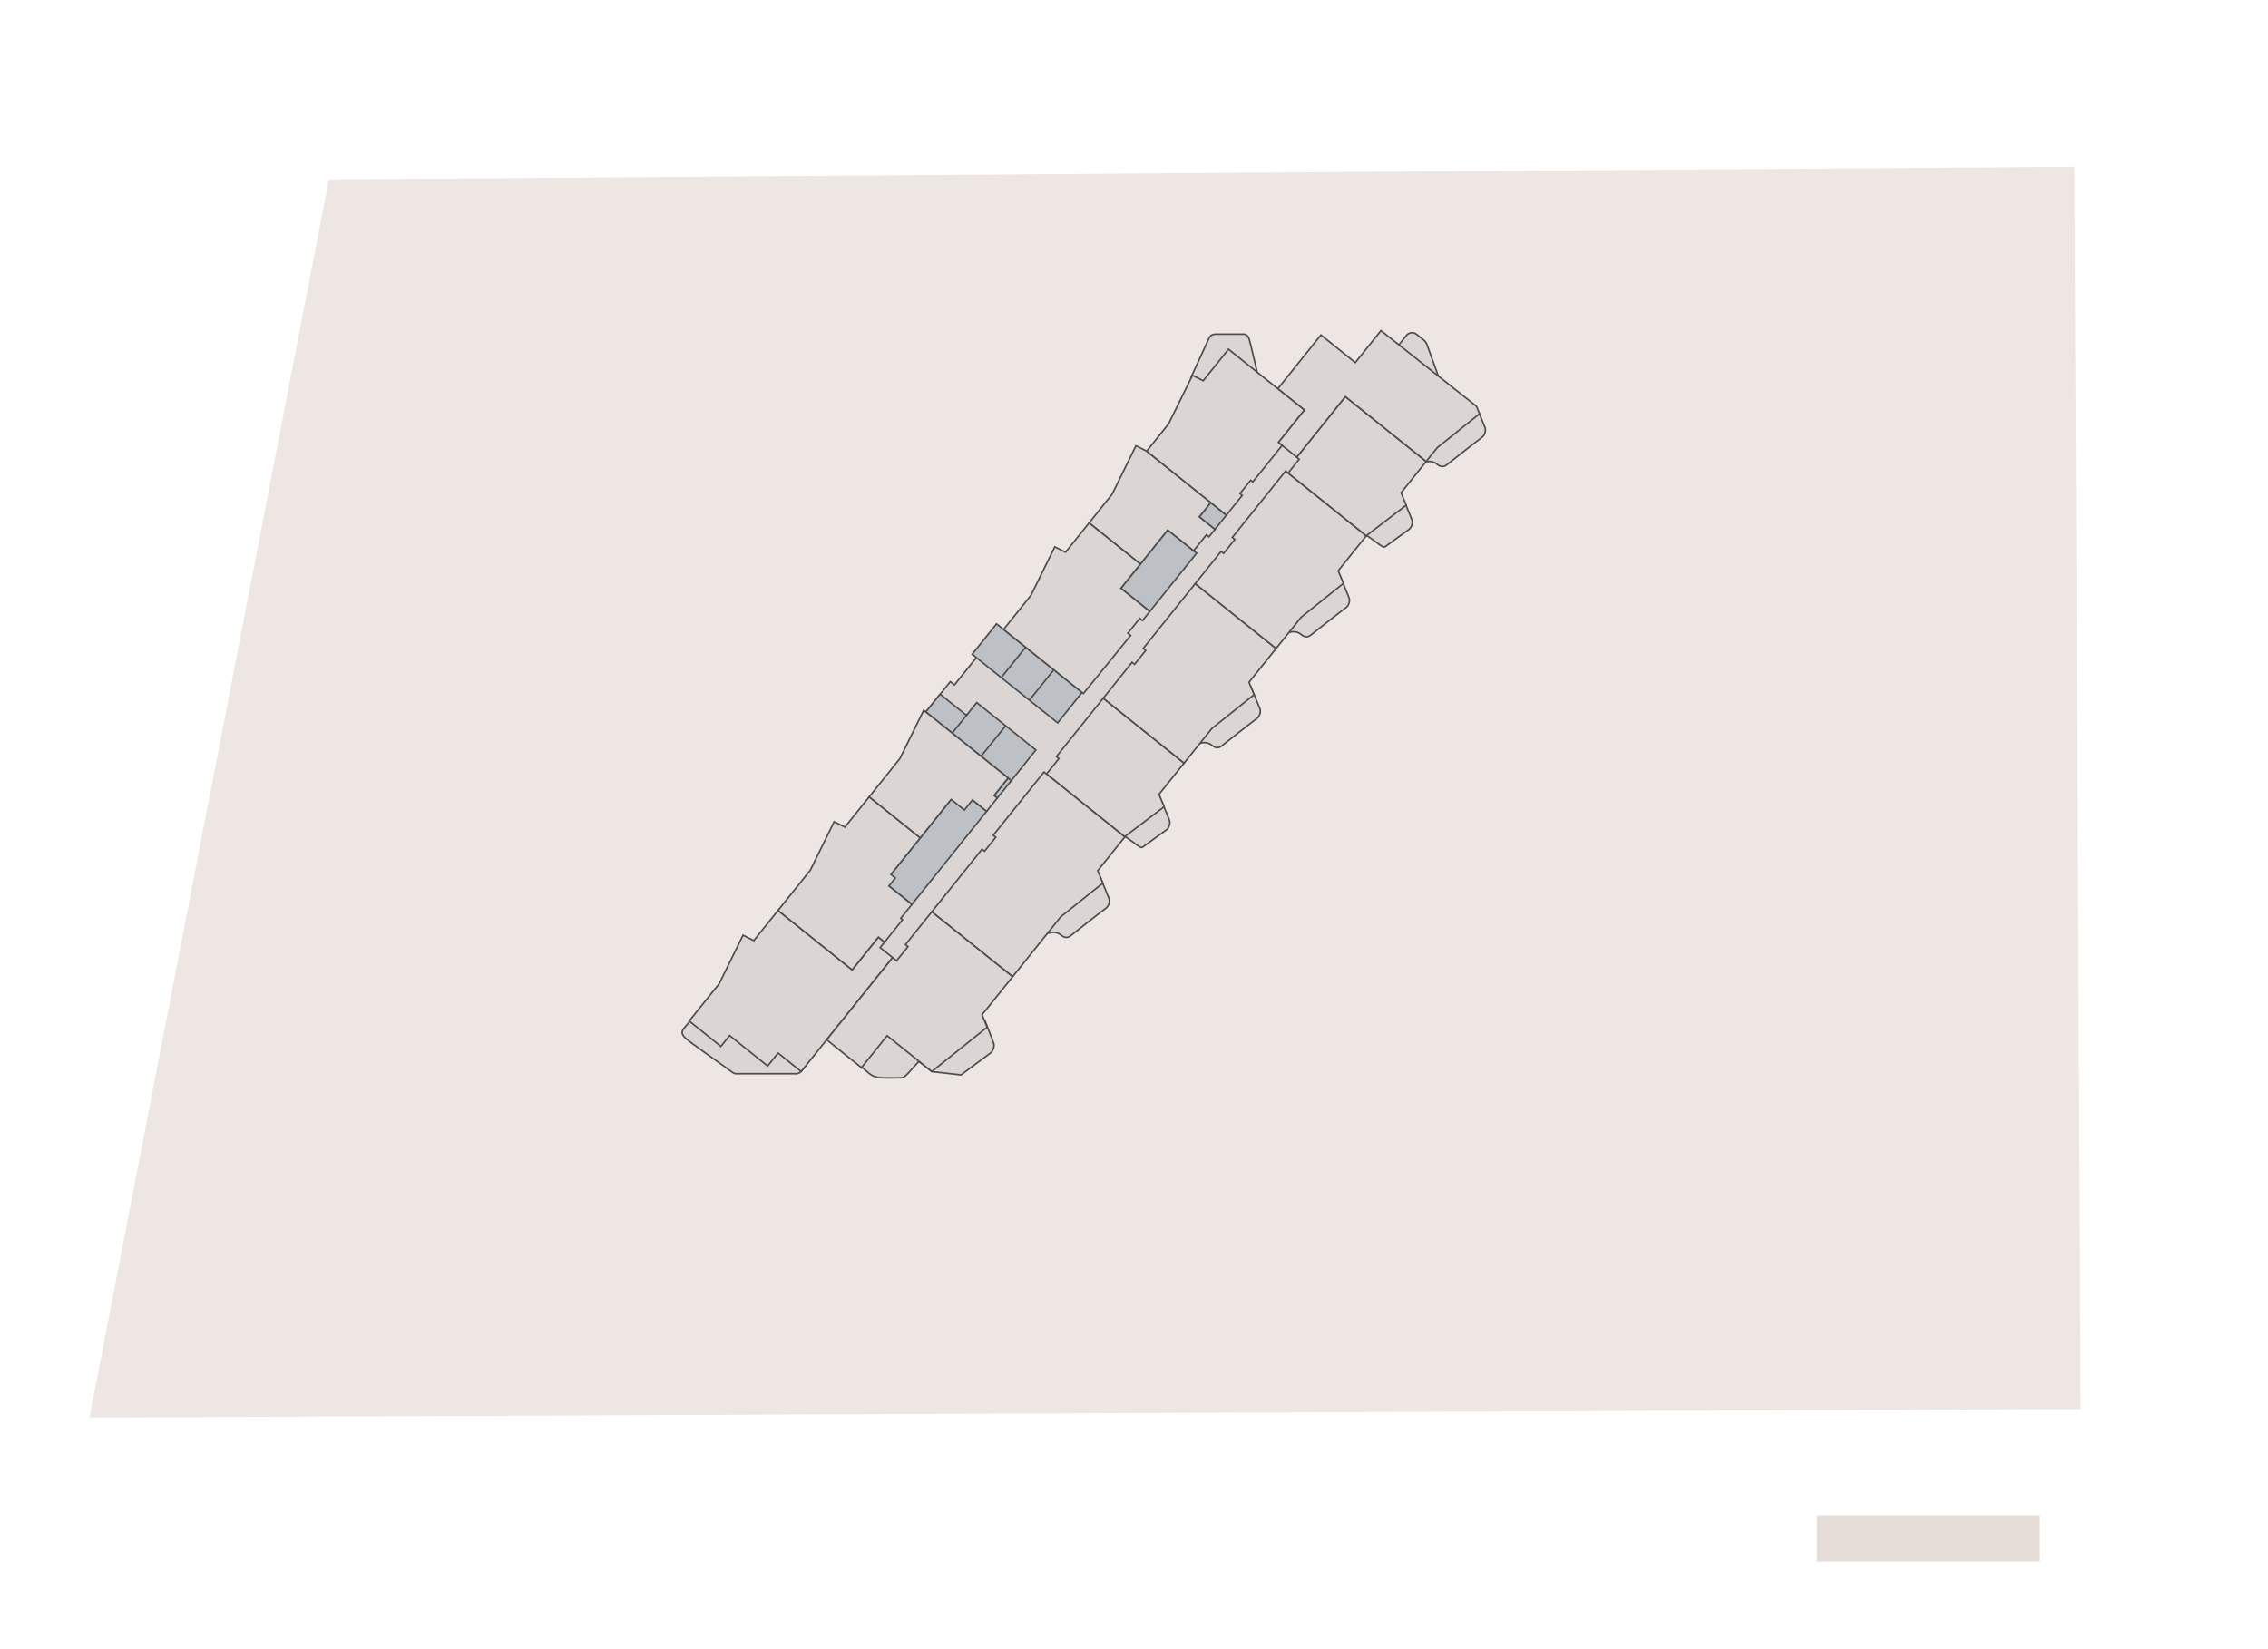 <?xml version="1.0" encoding="UTF-8"?>
<svg id="Layer_2" data-name="Layer 2" xmlns="http://www.w3.org/2000/svg" width="2200" height="1600" viewBox="0 0 2200 1600">
  <g id="SVG_bkgnd" data-name="SVG bkgnd">
    <rect width="2200" height="1600" style="fill: #fff; opacity: 0;"/>
  </g>
  <g id="LEVEL_8-38" data-name="LEVEL 8-38">
    <g id="L8-38_Even_Base_Art" data-name="L8-38 Even Base Art">
      <polygon points="319.06 174.09 86.8 1375.23 2018.36 1367.01 2012.16 161.76 319.06 174.09" style="fill: #e7ddd8; opacity: .75;"/>
      <polygon points="950.65 633.57 925.82 664.51 921.84 661.31 898.16 690.81 824.43 931.62 867.82 973.13 1305.63 442.99 1202.58 391.35 989.05 615.03 950.65 633.57" style="fill: #dbd6d3; stroke: #4d4d4f; stroke-miterlimit: 10; stroke-width: 1.54px;"/>
      <rect x="849.6" y="804.6" width="115.82" height="34.08" transform="translate(-301.31 1015.11) rotate(-51.25)" style="fill: #bdc1c6; stroke: #4d4d4f; stroke-miterlimit: 10; stroke-width: 1.54px;"/>
      <rect x="961.77" y="762.53" width="21.74" height="3.99" transform="translate(-232.4 1044.54) rotate(-51.25)" style="fill: #bdc1c6; stroke: #4d4d4f; stroke-miterlimit: 10; stroke-width: 1.54px;"/>
      <rect x="1087.71" y="535.75" width="72.59" height="35.94" transform="translate(-11.37 1083.73) rotate(-51.25)" style="fill: #bdc1c6; stroke: #4d4d4f; stroke-miterlimit: 10; stroke-width: 1.54px;"/>
      <rect x="1167.58" y="490.91" width="17.79" height="19.43" transform="translate(49.66 1104.78) rotate(-51.25)" style="fill: #bdc1c6; stroke: #4d4d4f; stroke-miterlimit: 10; stroke-width: 1.54px;"/>
      <rect x="977.38" y="600.11" width="37.83" height="106.35" transform="translate(-136.79 1021.37) rotate(-51.25)" style="fill: #bdc1c6; stroke: #4d4d4f; stroke-miterlimit: 10; stroke-width: 1.54px;"/>
      <polygon points="937.51 694.02 911.91 673.47 898.06 690.73 981 757.29 1004.8 727.65 947.46 681.62 937.51 694.02" style="fill: #bdc1c6; stroke: #4d4d4f; stroke-miterlimit: 10; stroke-width: 1.54px;"/>
      <line x1="994.87" y1="627.88" x2="971.19" y2="657.38" style="fill: #bdc1c6; stroke: #4d4d4f; stroke-miterlimit: 10; stroke-width: 1.54px;"/>
      <line x1="1022.23" y1="649.84" x2="998.55" y2="679.34" style="fill: #bdc1c6; stroke: #4d4d4f; stroke-miterlimit: 10; stroke-width: 1.54px;"/>
      <line x1="951.68" y1="733.76" x2="975.48" y2="704.12" style="fill: #bdc1c6; stroke: #4d4d4f; stroke-miterlimit: 10; stroke-width: 1.54px;"/>
      <line x1="938.58" y1="692.68" x2="924.06" y2="710.77" style="fill: #bdc1c6; stroke: #4d4d4f; stroke-miterlimit: 10; stroke-width: 1.54px;"/>
      <path d="M664.69,1007.03c-4.09-4.09-3.52-6.52-1.02-9.64,2.5-3.11,9.92-11.65,9.92-11.65l22.72,1.88,90.83,37.76s-5.87,8.98-8.66,12.46c-2.79,3.47-4.11,4.19-8.96,3.85h-55.75c-1.17,0-3.36-1.08-5.4-2.83s-39.65-27.82-43.67-31.84Z" style="fill: #dbd6d3; stroke: #4d4d4f; stroke-miterlimit: 10; stroke-width: 1.54px;"/>
      <path d="M1355.12,336.86s8.1-10.1,9.43-11.75c1.33-1.66,5.66-3.91,9.71-.66,4.05,3.25,5.3,4.25,6.94,5.57,1.65,1.32,2.46,2.92,3.22,4.98,.76,2.06,12.36,34.13,12.36,34.13l-41.66-32.28Z" style="fill: #dbd6d3; stroke: #4d4d4f; stroke-miterlimit: 10; stroke-width: 1.54px;"/>
      <path d="M904.09,1039.69l28.14,3.15s25.33-18.93,28.16-20.88c2.83-1.95,4.53-6.7,3.49-9.87s-8.42-21.77-8.42-21.77l-66.85,37.36,15.48,12Z" style="fill: #dbd6d3; stroke: #4d4d4f; stroke-miterlimit: 10; stroke-width: 1.54px;"/>
      <path d="M1027.96,884.29l39.03-33.82s7.67,18.24,8.77,21.33c1.1,3.1-.46,7.67-3.19,9.5-2.73,1.83-33.94,26.46-33.94,26.46-3.12,2.62-6.34,1.84-8.65,0s-6.06-4.57-12.75-2.47c-6.69,2.1,10.74-21.01,10.74-21.01Z" style="fill: #dbd6d3; stroke: #4d4d4f; stroke-miterlimit: 10; stroke-width: 1.54px;"/>
      <path d="M1174.38,700.22l39.03-33.82s7.67,18.24,8.77,21.33c1.1,3.1-.46,7.67-3.19,9.5-2.73,1.83-33.94,26.46-33.94,26.46-3.12,2.62-6.34,1.84-8.65,0-2.31-1.84-6.06-4.57-12.75-2.47-6.69,2.1,10.74-21.01,10.74-21.01Z" style="fill: #dbd6d3; stroke: #4d4d4f; stroke-miterlimit: 10; stroke-width: 1.54px;"/>
      <path d="M1260.86,592.63l39.03-33.82s7.67,18.24,8.77,21.33c1.1,3.1-.46,7.67-3.19,9.5-2.73,1.83-33.94,26.46-33.94,26.46-3.12,2.62-6.34,1.84-8.65,0s-6.06-4.57-12.75-2.47c-6.69,2.1,10.74-21.01,10.74-21.01Z" style="fill: #dbd6d3; stroke: #4d4d4f; stroke-miterlimit: 10; stroke-width: 1.54px;"/>
      <path d="M1392.74,427.47l42-26.66s4.7,11.08,5.8,14.17c1.1,3.1-.46,7.67-3.19,9.5-2.73,1.83-33.94,26.46-33.94,26.46-3.12,2.62-6.34,1.84-8.65,0-2.31-1.84-6.06-4.57-12.75-2.47-6.69,2.1,10.74-21.01,10.74-21.01Z" style="fill: #dbd6d3; stroke: #4d4d4f; stroke-miterlimit: 10; stroke-width: 1.54px;"/>
      <path d="M1103.73,820.37h0c2.05,1.24,3.21,2.57,4.89,1.34,6.47-4.74,20.47-14.98,22.56-16.37,2.73-1.83,4.29-6.4,3.19-9.5-.77-2.15-4.71-11.64-7.04-17.21-.85-2.04-3.44-2.64-5.11-1.19l-32.42,28.09c-1.62,1.4-1.46,3.96,.33,5.15,0,0,9.95,6.9,13.62,9.69Z" style="fill: #dbd6d3; stroke: #4d4d4f; stroke-miterlimit: 10; stroke-width: 1.54px;"/>
      <path d="M1338.97,528.92h0c2.05,1.24,3.21,2.57,4.89,1.34,6.47-4.74,20.47-14.98,22.56-16.37,2.73-1.83,4.29-6.4,3.19-9.5-.77-2.15-4.71-11.64-7.04-17.21-.85-2.04-3.44-2.64-5.11-1.19l-32.42,28.09c-1.62,1.4-1.46,3.96,.33,5.15,0,0,9.95,6.9,13.62,9.69Z" style="fill: #dbd6d3; stroke: #4d4d4f; stroke-miterlimit: 10; stroke-width: 1.54px;"/>
      <path d="M835.79,1035.05s5.1,4.61,7.56,6.58,5.65,3.35,9.54,3.85,21.33,.17,21.33,.17c3.09,0,5.96-3.76,7.51-5.3s11.93-13.25,11.93-13.25l-33.13-28.27-24.74,36.23Z" style="fill: #dbd6d3; stroke: #4d4d4f; stroke-miterlimit: 10; stroke-width: 1.54px;"/>
      <polygon points="707.76 1004.65 744.65 1034.25 754.77 1021.64 777.15 1039.6 865.87 929.05 853.78 919.35 858.06 914.02 852.06 909.21 826.59 940.95 754.71 883.26 731.21 912.54 720.77 907.34 697.63 954.39 668.57 990.59 699.27 1015.23 707.76 1004.65" style="fill: #dbd6d3; stroke: #4d4d4f; stroke-miterlimit: 10; stroke-width: 1.54px;"/>
      <polygon points="852.06 909.2 858.06 914.02 875.5 892.3 873.77 890.91 884.55 877.47 862.26 859.59 868.52 851.79 864.22 848.34 892.69 812.87 843.13 773.09 819.58 802.43 809.15 797.23 786 844.28 754.7 883.28 826.57 940.96 852.06 909.2" style="fill: #dbd6d3; stroke: #4d4d4f; stroke-miterlimit: 10; stroke-width: 1.54px;"/>
      <polygon points="896.01 689.08 872.95 735.94 843.13 773.09 892.69 812.87 922.62 775.58 935.46 785.88 943.32 776.08 957.07 787.12 967.39 774.25 964.28 771.76 977.89 754.8 896.01 689.08" style="fill: #dbd6d3; stroke: #4d4d4f; stroke-miterlimit: 10; stroke-width: 1.54px;"/>
      <polygon points="1132.71 514.16 1157.83 534.32 1170.25 518.84 1172.72 520.82 1178.48 513.64 1163.33 501.48 1174.46 487.61 1112.3 437.72 1101.91 432.46 1078.76 479.51 1056.44 507.32 1106.17 547.23 1132.71 514.16" style="fill: #dbd6d3; stroke: #4d4d4f; stroke-miterlimit: 10; stroke-width: 1.54px;"/>
      <polygon points="1056.42 507.33 1033.63 535.74 1023.19 530.53 1000.04 577.58 973.46 610.7 1050.92 672.87 1096.77 616.48 1094.05 614.3 1105.57 599.95 1108.22 602.08 1115.3 593.27 1087.28 570.77 1106.16 547.25 1056.42 507.33" style="fill: #dbd6d3; stroke: #4d4d4f; stroke-miterlimit: 10; stroke-width: 1.54px;"/>
      <polygon points="1024.73 734.01 1027.16 735.96 1015.13 750.95 1090.9 811.76 1129.23 782.69 1124.29 770.63 1148.56 740.39 1070.16 677.42 1024.73 734.01" style="fill: #dbd6d3; stroke: #4d4d4f; stroke-miterlimit: 10; stroke-width: 1.54px;"/>
      <polygon points="1109 629.02 1111.42 630.97 1100.54 644.52 1098.12 642.58 1070.16 677.42 1148.58 740.36 1175.57 706.74 1216.49 673.96 1211.55 661.9 1237.82 629.18 1159.39 566.23 1109 629.02" style="fill: #dbd6d3; stroke: #4d4d4f; stroke-miterlimit: 10; stroke-width: 1.54px;"/>
      <polygon points="963.49 810.32 965.91 812.27 955.03 825.82 952.61 823.88 903.84 884.64 982.27 947.59 1028.85 889.55 1069.77 856.76 1064.84 844.71 1091.11 811.98 1012.68 749.03 963.49 810.32" style="fill: #dbd6d3; stroke: #4d4d4f; stroke-miterlimit: 10; stroke-width: 1.54px;"/>
      <polygon points="1195.35 521.42 1197.78 523.37 1186.9 536.92 1184.48 534.98 1159.39 566.23 1237.82 629.18 1262.25 598.73 1303.18 565.95 1298.09 553.77 1325.33 519.83 1247.05 457.01 1195.35 521.42" style="fill: #dbd6d3; stroke: #4d4d4f; stroke-miterlimit: 10; stroke-width: 1.54px;"/>
      <polygon points="1257.83 443.59 1260.25 445.53 1249.48 458.95 1325.26 519.77 1364.02 490.14 1359.09 478.08 1383.42 447.76 1305.01 384.79 1257.83 443.59" style="fill: #dbd6d3; stroke: #4d4d4f; stroke-miterlimit: 10; stroke-width: 1.54px;"/>
      <polygon points="878.35 916.4 880.78 918.35 869.71 932.13 865.88 929.06 801.9 1008.77 835.63 1035.84 860.53 1004.81 903.85 1039.58 957.56 996.58 952.62 984.53 982.27 947.59 903.84 884.64 878.35 916.4" style="fill: #dbd6d3; stroke: #4d4d4f; stroke-miterlimit: 10; stroke-width: 1.54px;"/>
      <polygon points="1339.56 320.76 1314.67 351.76 1281.33 325 1239.48 377.15 1265.22 397.8 1240.02 429.21 1257.87 443.53 1305.01 384.8 1383.44 447.74 1394.29 434.22 1435.21 401.44 1432.15 394.12 1339.56 320.76" style="fill: #dbd6d3; stroke: #4d4d4f; stroke-miterlimit: 10; stroke-width: 1.54px;"/>
      <path d="M1185.2,378.25l-29.92-12.03s16.08-34.95,17.7-38.57,5.56-3.46,7.94-3.46h25.48c2.45,0,4.31,1.8,5.29,4.64,.98,2.84,8.63,35.89,8.63,35.89l-35.12,13.54Z" style="fill: #dbd6d3; stroke: #4d4d4f; stroke-miterlimit: 10; stroke-width: 1.54px;"/>
      <polygon points="1204.98 480.62 1202.78 478.85 1213.13 465.95 1215.19 467.59 1243.66 432.12 1240.01 429.2 1265.23 397.79 1191.67 338.82 1167.15 369.38 1156.71 364.17 1133.56 411.22 1112.3 437.72 1189.62 499.77 1204.98 480.62" style="fill: #dbd6d3; stroke: #4d4d4f; stroke-miterlimit: 10; stroke-width: 1.54px;"/>
      <rect x="1762.44" y="1470.09" width="216.3" height="44.93" style="fill: #e7ddd8;"/>
    </g>
  </g>
</svg>